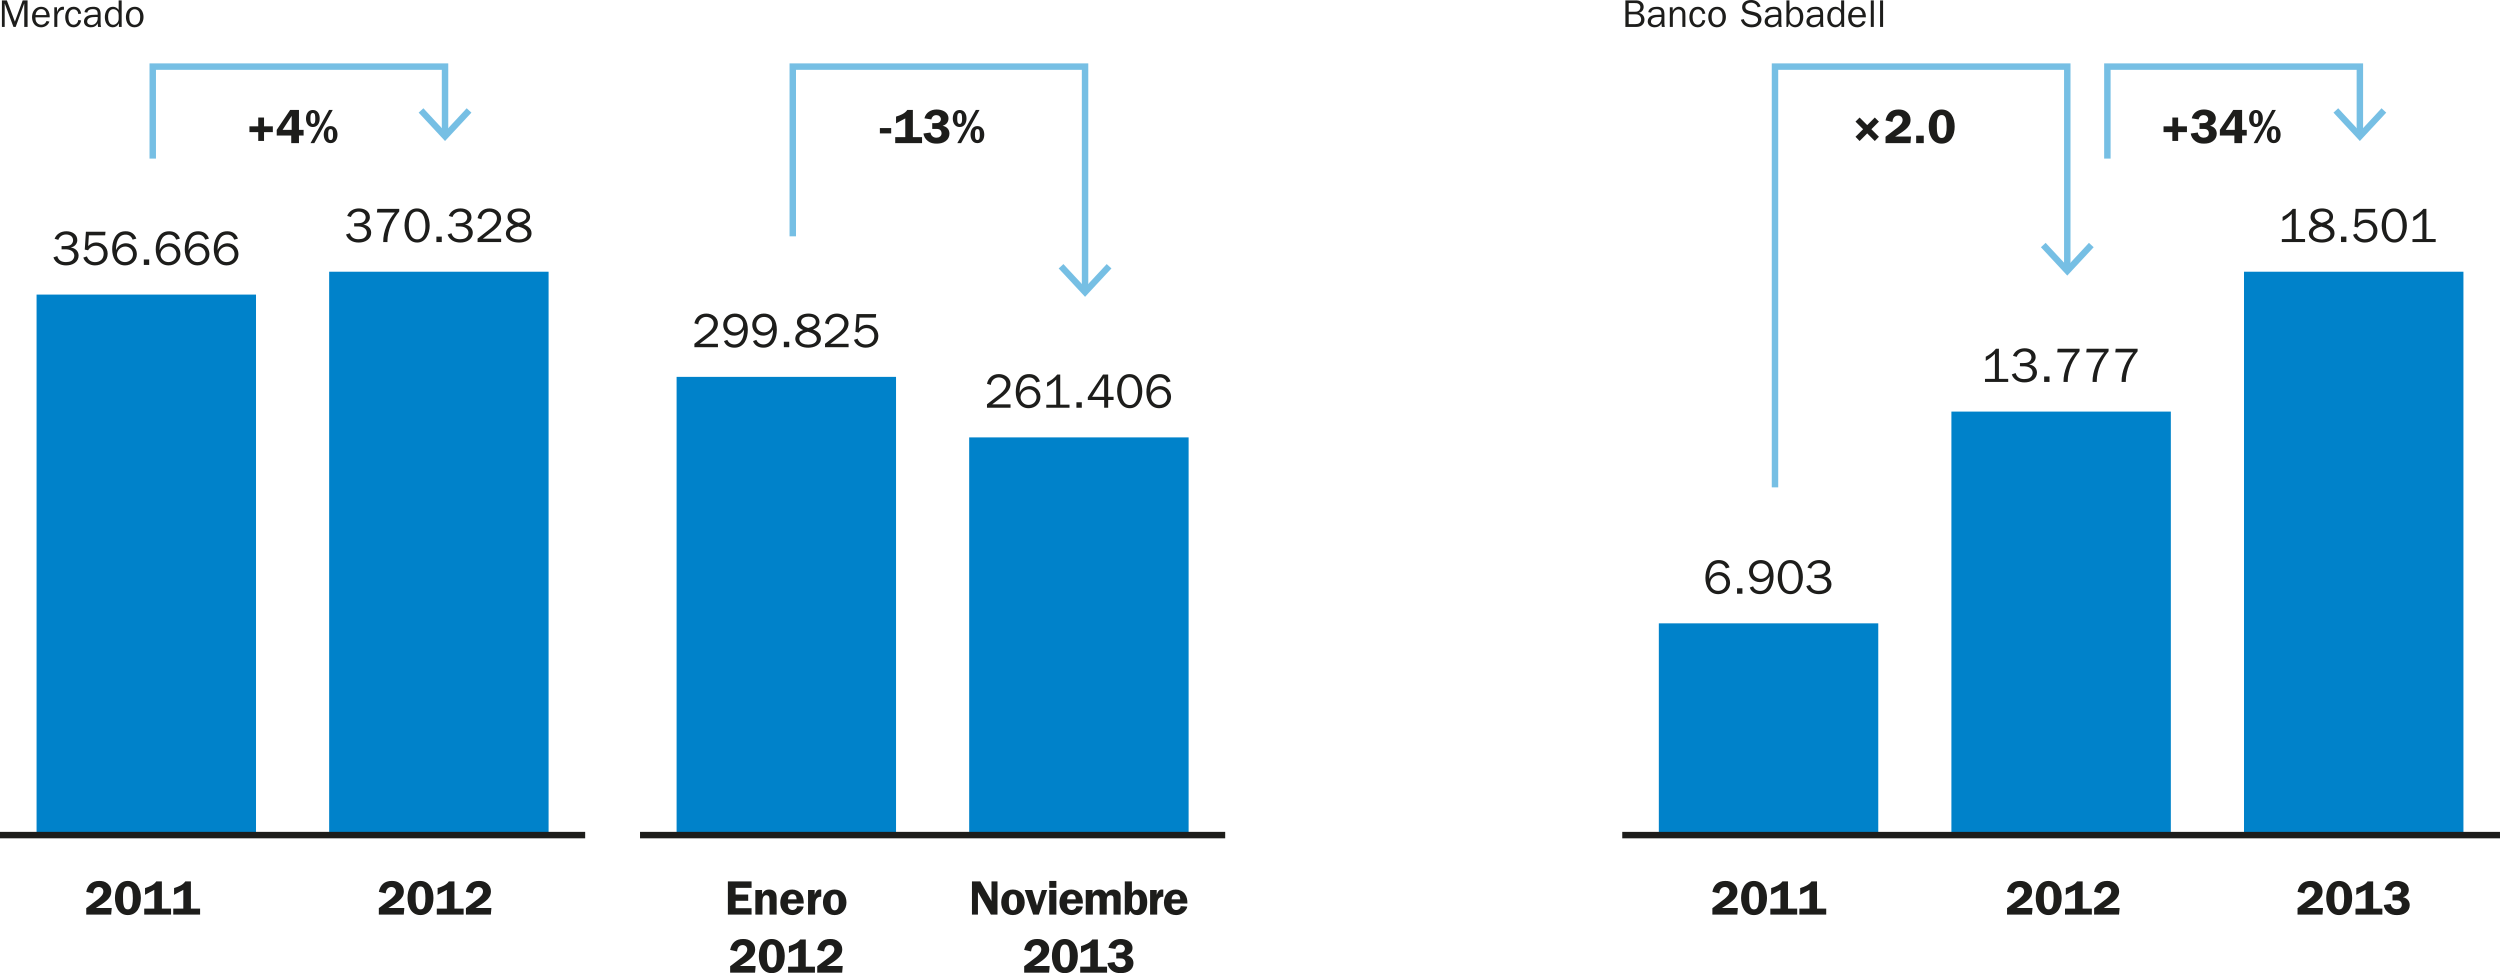 <?xml version="1.0" encoding="utf-8"?>
<!-- Generator: Adobe Illustrator 16.0.0, SVG Export Plug-In . SVG Version: 6.00 Build 0)  -->
<!DOCTYPE svg PUBLIC "-//W3C//DTD SVG 1.1//EN" "http://www.w3.org/Graphics/SVG/1.1/DTD/svg11.dtd">
<svg version="1.1" id="Layer_1" xmlns="http://www.w3.org/2000/svg" xmlns:xlink="http://www.w3.org/1999/xlink" x="0px" y="0px"
	 width="387.534px" height="150.85px" viewBox="0 0 387.534 150.85" enable-background="new 0 0 387.534 150.85"
	 xml:space="preserve">
<polyline fill="none" stroke="#76BFE4" points="365.812,21.126 365.812,10.325 326.672,10.325 326.672,24.585 "/>
<polyline fill="none" stroke="#76BFE4" points="369.535,17.121 365.811,21.126 362.088,17.121 "/>
<rect x="347.85" y="42.121" fill="#0082CA" width="34.016" height="87.33"/>
<rect x="257.141" y="96.627" fill="#0082CA" width="34.016" height="32.824"/>
<rect x="302.494" y="63.802" fill="#0082CA" width="34.016" height="65.649"/>
<g>
	<defs>
		<rect id="SVGID_1_" width="387.534" height="150.85"/>
	</defs>
	<clipPath id="SVGID_2_">
		<use xlink:href="#SVGID_1_"  overflow="visible"/>
	</clipPath>
	<path clip-path="url(#SVGID_2_)" fill="#1D1D1B" d="M279.054,138.709l1.433-0.765v2.903h-1.561v0.929h4.162v-0.929h-1.426v-4.217
		h-0.869c-0.383,0.57-1.094,0.833-1.739,1.028V138.709z M274.554,138.709l1.433-0.765v2.903h-1.561v0.929h4.162v-0.929h-1.426
		v-4.217h-0.868c-0.384,0.57-1.095,0.833-1.74,1.028V138.709z M271.883,137.418c0.406,0,0.607,0.264,0.684,0.63
		c0.074,0.36,0.098,0.841,0.098,1.201c0,0.33-0.023,0.712-0.09,1.035c-0.084,0.382-0.256,0.683-0.691,0.683
		c-0.405,0-0.577-0.308-0.652-0.66c-0.082-0.36-0.091-0.742-0.091-1.117C271.14,138.648,271.088,137.418,271.883,137.418
		 M271.876,141.852c1.485,0,2.032-1.38,2.032-2.655s-0.562-2.64-2.032-2.64c-1.448,0-1.987,1.401-1.987,2.64
		S270.428,141.852,271.876,141.852 M269.393,140.749h-2.467l0.165-0.098c0.503-0.307,1.013-0.622,1.455-1.005
		c0.479-0.412,0.772-0.84,0.772-1.493c0-0.487-0.211-0.907-0.593-1.207c-0.382-0.307-0.786-0.39-1.274-0.39
		c-1.125,0-1.793,0.606-2.01,1.694l1.064,0.24c0.053-0.524,0.293-0.99,0.885-0.99c0.391,0,0.698,0.277,0.698,0.676
		c0,0.502-0.39,0.84-0.735,1.147l-1.529,1.17l-0.383,0.285v0.997h3.861L269.393,140.749z"/>
	<path clip-path="url(#SVGID_2_)" fill="#1D1D1B" d="M328.57,140.749h-2.467l0.165-0.098c0.503-0.307,1.013-0.622,1.455-1.005
		c0.479-0.412,0.772-0.84,0.772-1.493c0-0.487-0.211-0.907-0.592-1.207c-0.383-0.307-0.787-0.39-1.275-0.39
		c-1.125,0-1.792,0.606-2.01,1.694l1.064,0.24c0.053-0.524,0.293-0.99,0.885-0.99c0.391,0,0.698,0.277,0.698,0.676
		c0,0.502-0.39,0.84-0.735,1.147l-1.529,1.17l-0.383,0.285v0.997h3.861L328.57,140.749z M320.231,138.709l1.433-0.765v2.903h-1.561
		v0.929h4.162v-0.929h-1.425v-4.217h-0.869c-0.383,0.57-1.095,0.833-1.74,1.028V138.709z M317.561,137.418
		c0.406,0,0.608,0.264,0.684,0.63c0.074,0.36,0.098,0.841,0.098,1.201c0,0.33-0.023,0.712-0.09,1.035
		c-0.083,0.382-0.256,0.683-0.691,0.683c-0.404,0-0.576-0.308-0.652-0.66c-0.082-0.36-0.09-0.742-0.09-1.117
		C316.818,138.648,316.766,137.418,317.561,137.418 M317.554,141.852c1.485,0,2.032-1.38,2.032-2.655s-0.562-2.64-2.032-2.64
		c-1.448,0-1.987,1.401-1.987,2.64S316.105,141.852,317.554,141.852 M315.07,140.749h-2.467l0.165-0.098
		c0.503-0.307,1.013-0.622,1.455-1.005c0.479-0.412,0.772-0.84,0.772-1.493c0-0.487-0.211-0.907-0.592-1.207
		c-0.383-0.307-0.787-0.39-1.275-0.39c-1.125,0-1.792,0.606-2.01,1.694l1.064,0.24c0.053-0.524,0.293-0.99,0.885-0.99
		c0.391,0,0.698,0.277,0.698,0.676c0,0.502-0.39,0.84-0.735,1.147l-1.529,1.17l-0.383,0.285v0.997h3.861L315.07,140.749z"/>
	<path clip-path="url(#SVGID_2_)" fill="#1D1D1B" d="M370.873,138.672v0.899h0.239c0.226,0,0.606-0.023,0.817,0.052
		c0.263,0.099,0.39,0.354,0.39,0.623c0,0.458-0.382,0.684-0.795,0.684c-0.51,0-0.84-0.309-0.922-0.804l-1.095,0.158
		c0.074,0.48,0.314,0.877,0.697,1.169c0.404,0.315,0.848,0.398,1.35,0.398c0.494,0,0.975-0.083,1.38-0.375
		c0.389-0.271,0.606-0.697,0.606-1.17c0-0.66-0.42-1.088-1.033-1.215v-0.016c0.517-0.149,0.884-0.554,0.884-1.117
		c0-1.005-0.968-1.402-1.837-1.402c-0.893,0-1.68,0.472-1.891,1.373l1.065,0.172c0.09-0.397,0.345-0.668,0.772-0.668
		c0.181,0,0.367,0.045,0.502,0.173c0.121,0.113,0.211,0.278,0.211,0.45c0,0.195-0.105,0.39-0.263,0.503
		c-0.165,0.112-0.428,0.112-0.622,0.112H370.873z M365.262,138.709l1.433-0.765v2.903h-1.56v0.929h4.162v-0.929h-1.426v-4.217
		h-0.869c-0.383,0.57-1.095,0.833-1.74,1.028V138.709z M362.592,137.418c0.406,0,0.607,0.264,0.683,0.63
		c0.075,0.36,0.099,0.841,0.099,1.201c0,0.33-0.023,0.712-0.091,1.035c-0.083,0.382-0.255,0.683-0.69,0.683
		c-0.405,0-0.577-0.308-0.653-0.66c-0.082-0.36-0.09-0.742-0.09-1.117C361.849,138.648,361.797,137.418,362.592,137.418
		 M362.584,141.852c1.485,0,2.032-1.38,2.032-2.655s-0.562-2.64-2.032-2.64c-1.447,0-1.986,1.401-1.986,2.64
		S361.137,141.852,362.584,141.852 M360.102,140.749h-2.467l0.164-0.098c0.504-0.307,1.014-0.622,1.455-1.005
		c0.48-0.412,0.772-0.84,0.772-1.493c0-0.487-0.21-0.907-0.592-1.207c-0.382-0.307-0.787-0.39-1.275-0.39
		c-1.125,0-1.792,0.606-2.01,1.694l1.065,0.24c0.053-0.524,0.293-0.99,0.885-0.99c0.39,0,0.697,0.277,0.697,0.676
		c0,0.502-0.39,0.84-0.734,1.147l-1.53,1.17l-0.383,0.285v0.997h3.862L360.102,140.749z"/>
	<line clip-path="url(#SVGID_2_)" fill="none" stroke="#1D1D1B" x1="251.471" y1="129.452" x2="387.533" y2="129.452"/>
	<path clip-path="url(#SVGID_2_)" fill="#1D1D1B" d="M281.761,89.608c0.345,0,0.728,0.03,1.027,0.218
		c0.278,0.165,0.45,0.442,0.45,0.765c0,0.339-0.188,0.668-0.487,0.833c-0.21,0.112-0.569,0.165-0.81,0.165
		c-0.676,0-1.155-0.263-1.344-0.93l-0.6,0.202c0.293,0.848,1.088,1.245,1.958,1.245c0.479,0,0.976-0.105,1.364-0.391
		c0.359-0.255,0.584-0.675,0.584-1.125c0-0.705-0.516-1.163-1.191-1.26v-0.015c0.548-0.09,0.99-0.562,0.99-1.125
		c0-0.931-0.84-1.379-1.688-1.379c-0.818,0-1.537,0.389-1.83,1.169l0.578,0.165c0.172-0.525,0.652-0.833,1.199-0.833
		c0.57,0,1.088,0.3,1.088,0.916c0,0.3-0.188,0.606-0.465,0.742c-0.248,0.12-0.555,0.136-0.825,0.136h-0.495v0.501H281.761z
		 M277.546,91.612c-1.11,0-1.313-1.343-1.313-2.191c0-0.803,0.195-2.114,1.254-2.114c1.133,0,1.328,1.401,1.328,2.265
		C278.814,90.374,278.581,91.612,277.546,91.612 M277.546,92.106c1.372,0,1.927-1.485,1.927-2.625c0-0.601-0.135-1.26-0.441-1.778
		c-0.352-0.592-0.84-0.891-1.545-0.891c-1.418,0-1.912,1.483-1.912,2.653C275.574,90.651,276.128,92.106,277.546,92.106
		 M272.971,89.729c-0.683,0-1.238-0.458-1.238-1.163c0-0.713,0.487-1.23,1.224-1.23c0.712,0,1.245,0.473,1.245,1.186
		C274.201,89.174,273.631,89.729,272.971,89.729 M271.238,91.079c0.248,0.705,0.877,1.027,1.613,1.027
		c1.545,0,2.076-1.471,2.076-2.768c0-1.306-0.51-2.526-2.025-2.526c-0.998,0-1.783,0.756-1.783,1.747
		c0,0.96,0.726,1.679,1.693,1.679c0.676,0,1.201-0.337,1.508-0.914h0.016c0.008,0.937-0.3,2.273-1.484,2.273
		c-0.496,0-0.916-0.241-1.097-0.706L271.238,91.079z M270.098,91.185h-0.832v0.847h0.832V91.185z M266.348,91.589
		c-0.314,0-0.606-0.09-0.84-0.308c-0.24-0.202-0.404-0.532-0.404-0.84c0-0.705,0.607-1.26,1.305-1.26
		c0.668,0,1.178,0.547,1.178,1.199C267.586,91.079,267.046,91.589,266.348,91.589 M268.104,87.951
		c-0.256-0.75-0.848-1.139-1.65-1.139c-0.758,0-1.305,0.299-1.672,0.959c-0.307,0.555-0.42,1.2-0.42,1.821
		c0,1.238,0.568,2.514,2.002,2.514c1.006,0,1.822-0.742,1.822-1.755c0-0.938-0.727-1.68-1.68-1.68c-0.684,0-1.298,0.411-1.538,1.034
		h-0.015c0-0.99,0.225-2.37,1.5-2.37c0.533,0,0.893,0.292,1.072,0.773L268.104,87.951z"/>
	<path clip-path="url(#SVGID_2_)" fill="#1D1D1B" d="M329.529,59.206v-0.173c0-0.772,0.232-1.792,0.54-2.505
		c0.323-0.742,0.772-1.455,1.29-2.077v-0.39h-3.396l-0.068,0.562h2.789c-1.086,1.26-1.82,2.903-1.813,4.583H329.529z
		 M325.029,59.206v-0.173c0-0.772,0.232-1.792,0.54-2.505c0.323-0.742,0.772-1.455,1.29-2.077v-0.39h-3.396l-0.068,0.562h2.789
		c-1.086,1.26-1.82,2.903-1.813,4.583H325.029z M320.529,59.206v-0.173c0-0.772,0.232-1.792,0.54-2.505
		c0.323-0.742,0.772-1.455,1.29-2.077v-0.39h-3.396l-0.068,0.562h2.789c-1.086,1.26-1.82,2.903-1.813,4.583H320.529z
		 M317.702,58.359h-0.832v0.847h0.832V58.359z M313.615,56.783c0.345,0,0.729,0.03,1.027,0.218c0.277,0.165,0.451,0.442,0.451,0.766
		c0,0.338-0.188,0.668-0.488,0.833c-0.211,0.111-0.57,0.165-0.811,0.165c-0.675,0-1.154-0.264-1.342-0.931l-0.6,0.202
		c0.291,0.848,1.087,1.245,1.957,1.245c0.479,0,0.975-0.105,1.365-0.39c0.359-0.256,0.584-0.676,0.584-1.125
		c0-0.705-0.517-1.163-1.191-1.261v-0.015c0.547-0.09,0.988-0.562,0.988-1.125c0-0.93-0.838-1.379-1.687-1.379
		c-0.817,0-1.537,0.389-1.83,1.169l0.578,0.165c0.172-0.525,0.651-0.833,1.2-0.833c0.57,0,1.087,0.3,1.087,0.916
		c0,0.3-0.187,0.606-0.465,0.742c-0.247,0.121-0.556,0.136-0.825,0.136h-0.495v0.501H313.615z M311.297,58.734h-1.439v-4.673h-0.465
		c-0.412,0.532-0.975,0.931-1.574,1.237v0.638c0.531-0.277,1.005-0.659,1.417-1.096v3.894h-1.537v0.472h3.599V58.734z"/>
	<path clip-path="url(#SVGID_2_)" fill="#1D1D1B" d="M300.977,17.832c0.406,0,0.608,0.264,0.684,0.631
		c0.074,0.359,0.098,0.841,0.098,1.2c0,0.33-0.023,0.712-0.09,1.035c-0.083,0.383-0.256,0.684-0.691,0.684
		c-0.404,0-0.578-0.309-0.652-0.661c-0.082-0.36-0.09-0.742-0.09-1.117C300.234,19.063,300.182,17.832,300.977,17.832
		 M300.97,22.266c1.485,0,2.032-1.379,2.032-2.655c0-1.275-0.562-2.639-2.032-2.639c-1.448,0-1.987,1.4-1.987,2.639
		S299.521,22.266,300.97,22.266 M298.209,21.028h-1.178v1.162h1.178V21.028z M296.236,21.163h-2.467l0.165-0.097
		c0.503-0.308,1.013-0.623,1.455-1.006c0.479-0.412,0.772-0.84,0.772-1.493c0-0.487-0.211-0.907-0.592-1.207
		c-0.383-0.307-0.787-0.389-1.275-0.389c-1.125,0-1.792,0.606-2.01,1.693l1.064,0.24c0.053-0.524,0.293-0.99,0.885-0.99
		c0.391,0,0.698,0.277,0.698,0.676c0,0.503-0.39,0.84-0.735,1.147l-1.529,1.17l-0.383,0.285v0.997h3.861L296.236,21.163z
		 M287.628,18.854l1.177,1.177l-1.177,1.17l0.637,0.66l1.179-1.185l1.176,1.185l0.638-0.66l-1.17-1.17l1.17-1.177l-0.638-0.637
		l-1.176,1.177l-1.179-1.177L287.628,18.854z"/>
	<path clip-path="url(#SVGID_2_)" fill="#1D1D1B" d="M352.455,22.19c0.757,0,1.072-0.652,1.072-1.327s-0.322-1.32-1.072-1.32
		c-0.743,0-1.058,0.66-1.058,1.32S351.712,22.19,352.455,22.19 M349.701,19.693c0.758,0,1.072-0.652,1.072-1.327
		c0-0.676-0.322-1.32-1.072-1.32c-0.742,0-1.057,0.659-1.057,1.32C348.645,19.026,348.959,19.693,349.701,19.693 M352.455,20.008
		c0.18,0,0.285,0.105,0.33,0.271c0.045,0.18,0.053,0.427,0.053,0.615c0,0.277,0.015,0.817-0.383,0.817
		c-0.383,0-0.368-0.585-0.368-0.848C352.087,20.593,352.063,20.008,352.455,20.008 M349.342,22.19h0.593l2.858-5.145h-0.579
		L349.342,22.19z M349.701,17.51c0.182,0,0.287,0.105,0.332,0.271c0.045,0.18,0.051,0.428,0.051,0.616
		c0,0.276,0.016,0.816-0.383,0.816c-0.383,0-0.367-0.585-0.367-0.847C349.334,18.095,349.312,17.51,349.701,17.51 M347.557,20.136
		v-3.09h-1.372l-2.077,3.09v0.877h2.25v1.178h1.199v-1.178h0.721v-0.877H347.557z M345.015,20.136l1.41-2.168v2.168H345.015z
		 M340.957,19.086v0.899h0.24c0.226,0,0.607-0.022,0.817,0.053c0.263,0.097,0.39,0.352,0.39,0.623c0,0.457-0.382,0.682-0.795,0.682
		c-0.51,0-0.84-0.307-0.922-0.803l-1.095,0.158c0.075,0.479,0.315,0.878,0.696,1.17c0.406,0.315,0.849,0.396,1.351,0.396
		c0.495,0,0.976-0.081,1.38-0.375c0.391-0.269,0.607-0.696,0.607-1.169c0-0.66-0.42-1.088-1.034-1.215v-0.015
		c0.517-0.15,0.884-0.555,0.884-1.117c0-1.006-0.967-1.403-1.837-1.403c-0.892,0-1.681,0.473-1.89,1.372l1.064,0.173
		c0.09-0.397,0.346-0.668,0.773-0.668c0.18,0,0.367,0.046,0.502,0.173c0.119,0.112,0.21,0.277,0.21,0.45
		c0,0.195-0.104,0.391-0.263,0.502c-0.164,0.113-0.428,0.113-0.623,0.113H340.957z M336.742,18.216v1.365h-1.364v0.899h1.364v1.364
		h0.899V20.48h1.365v-0.899h-1.365v-1.365H336.742z"/>
	<path clip-path="url(#SVGID_2_)" fill="#1D1D1B" d="M377.564,37.053h-1.439V32.38h-0.465c-0.412,0.533-0.975,0.932-1.574,1.238
		v0.637c0.531-0.276,1.005-0.658,1.417-1.095v3.893h-1.537v0.473h3.599V37.053z M371.168,37.106c-1.111,0-1.312-1.343-1.312-2.191
		c0-0.803,0.194-2.115,1.252-2.115c1.133,0,1.328,1.402,1.328,2.266C372.436,35.868,372.203,37.106,371.168,37.106 M371.168,37.601
		c1.371,0,1.927-1.485,1.927-2.625c0-0.601-0.135-1.261-0.442-1.778c-0.352-0.592-0.84-0.891-1.545-0.891
		c-1.418,0-1.912,1.483-1.912,2.653C369.195,36.146,369.75,37.601,371.168,37.601 M368.197,32.38h-3.041l-0.172,2.768l0.51,0.104
		c0.262-0.427,0.703-0.696,1.213-0.696c0.712,0,1.205,0.524,1.205,1.223c0,0.817-0.538,1.312-1.34,1.312
		c-0.606,0-1.057-0.331-1.258-0.893l-0.556,0.187c0.226,0.773,1.026,1.216,1.798,1.216c1.079,0,1.979-0.683,1.979-1.815
		c0-1.005-0.787-1.747-1.791-1.747c-0.494,0-0.892,0.217-1.235,0.554l0.112-1.656h2.523L368.197,32.38z M363.72,36.678h-0.832v0.848
		h0.832V36.678z M358.814,33.572c0-0.585,0.653-0.787,1.141-0.787c0.548,0,1.141,0.188,1.141,0.825c0,0.592-0.713,0.795-1.186,0.93
		C359.445,34.436,358.814,34.112,358.814,33.572 M359.13,34.855c-0.615,0.232-1.222,0.615-1.222,1.35
		c0,0.488,0.352,0.908,0.771,1.125c0.359,0.195,0.84,0.271,1.245,0.271c0.908,0,1.957-0.405,1.957-1.455
		c0-0.757-0.606-1.103-1.222-1.38c0.57-0.195,0.996-0.556,0.996-1.186c0-0.435-0.246-0.803-0.621-1.02
		c-0.308-0.181-0.728-0.254-1.088-0.254c-0.824,0-1.785,0.374-1.785,1.325C358.162,34.232,358.605,34.66,359.13,34.855
		 M361.246,36.243c0,0.66-0.78,0.878-1.321,0.878c-0.585,0-1.388-0.196-1.388-0.923c0-0.646,0.758-0.96,1.306-1.073
		C360.398,35.275,361.246,35.561,361.246,36.243 M357.314,37.053h-1.439V32.38h-0.465c-0.412,0.533-0.975,0.932-1.574,1.238v0.637
		c0.531-0.276,1.005-0.658,1.417-1.095v3.893h-1.537v0.473h3.599V37.053z"/>
</g>
<polyline fill="none" stroke="#76BFE4" points="320.457,41.988 320.457,10.325 275.148,10.325 275.148,75.548 "/>
<polyline fill="none" stroke="#76BFE4" points="324.181,37.983 320.457,41.988 316.734,37.983 "/>
<polyline fill="none" stroke="#76BFE4" points="68.986,21.126 68.986,10.325 23.677,10.325 23.677,24.585 "/>
<polyline fill="none" stroke="#76BFE4" points="72.709,17.121 68.986,21.126 65.263,17.121 "/>
<polyline fill="none" stroke="#76BFE4" points="168.199,45.279 168.199,10.325 122.89,10.325 122.89,36.634 "/>
<polyline fill="none" stroke="#76BFE4" points="171.922,41.274 168.198,45.279 164.475,41.274 "/>
<rect x="5.669" y="45.665" fill="#0082CA" width="34.016" height="83.785"/>
<rect x="104.882" y="58.421" fill="#0082CA" width="34.016" height="71.029"/>
<rect x="51.023" y="42.121" fill="#0082CA" width="34.016" height="87.329"/>
<rect x="150.236" y="67.802" fill="#0082CA" width="34.016" height="61.648"/>
<g>
	<defs>
		<rect id="SVGID_3_" width="387.534" height="150.85"/>
	</defs>
	<clipPath id="SVGID_4_">
		<use xlink:href="#SVGID_3_"  overflow="visible"/>
	</clipPath>
	<path clip-path="url(#SVGID_4_)" fill="#1D1D1B" d="M26.983,138.708l1.432-0.765v2.902h-1.56v0.93h4.162v-0.93h-1.425v-4.216h-0.87
		c-0.382,0.57-1.094,0.833-1.739,1.028V138.708z M22.483,138.708l1.432-0.765v2.902h-1.56v0.93h4.162v-0.93h-1.425v-4.216h-0.869
		c-0.383,0.57-1.095,0.833-1.74,1.028V138.708z M19.812,137.417c0.406,0,0.608,0.263,0.683,0.63c0.075,0.36,0.098,0.84,0.098,1.201
		c0,0.33-0.023,0.712-0.09,1.035c-0.083,0.382-0.255,0.682-0.691,0.682c-0.405,0-0.577-0.307-0.653-0.66
		c-0.082-0.359-0.09-0.741-0.09-1.116C19.069,138.647,19.017,137.417,19.812,137.417 M19.805,141.85c1.485,0,2.032-1.38,2.032-2.654
		c0-1.275-0.562-2.641-2.032-2.641c-1.448,0-1.987,1.402-1.987,2.641C17.818,140.433,18.357,141.85,19.805,141.85 M17.322,140.748
		h-2.467l0.165-0.098c0.503-0.308,1.013-0.622,1.455-1.006c0.48-0.411,0.772-0.84,0.772-1.492c0-0.487-0.21-0.907-0.592-1.207
		c-0.382-0.308-0.787-0.391-1.275-0.391c-1.125,0-1.792,0.607-2.01,1.695l1.065,0.24c0.053-0.525,0.293-0.99,0.885-0.99
		c0.39,0,0.698,0.277,0.698,0.675c0,0.502-0.39,0.84-0.735,1.148l-1.53,1.17l-0.383,0.285v0.997h3.862L17.322,140.748z"/>
	<path clip-path="url(#SVGID_4_)" fill="#1D1D1B" d="M130.634,149.748h-2.467l0.165-0.098c0.503-0.308,1.013-0.622,1.455-1.006
		c0.479-0.411,0.772-0.84,0.772-1.492c0-0.487-0.21-0.907-0.592-1.207c-0.382-0.308-0.787-0.391-1.275-0.391
		c-1.125,0-1.792,0.607-2.01,1.695l1.065,0.24c0.053-0.525,0.293-0.99,0.885-0.99c0.39,0,0.698,0.277,0.698,0.675
		c0,0.502-0.39,0.84-0.735,1.148l-1.53,1.17l-0.383,0.285v0.997h3.862L130.634,149.748z M122.295,147.708l1.432-0.765v2.902h-1.56
		v0.93h4.162v-0.93h-1.425v-4.216h-0.869c-0.383,0.57-1.095,0.833-1.74,1.028V147.708z M119.625,146.417
		c0.406,0,0.608,0.263,0.683,0.63c0.075,0.36,0.098,0.84,0.098,1.201c0,0.33-0.023,0.712-0.09,1.035
		c-0.083,0.382-0.255,0.682-0.691,0.682c-0.405,0-0.577-0.307-0.653-0.66c-0.082-0.359-0.09-0.741-0.09-1.116
		C118.881,147.647,118.83,146.417,119.625,146.417 M119.617,150.85c1.485,0,2.032-1.38,2.032-2.654c0-1.275-0.562-2.641-2.032-2.641
		c-1.448,0-1.987,1.402-1.987,2.641C117.63,149.433,118.169,150.85,119.617,150.85 M117.134,149.748h-2.467l0.165-0.098
		c0.503-0.308,1.013-0.622,1.455-1.006c0.48-0.411,0.772-0.84,0.772-1.492c0-0.487-0.21-0.907-0.592-1.207
		c-0.382-0.308-0.787-0.391-1.275-0.391c-1.125,0-1.792,0.607-2.01,1.695l1.065,0.24c0.053-0.525,0.293-0.99,0.885-0.99
		c0.39,0,0.698,0.277,0.698,0.675c0,0.502-0.39,0.84-0.735,1.148l-1.53,1.17l-0.383,0.285v0.997h3.862L117.134,149.748z"/>
	<path clip-path="url(#SVGID_4_)" fill="#1D1D1B" d="M129.382,138.617c0.255,0,0.435,0.098,0.525,0.345
		c0.105,0.285,0.12,0.646,0.12,0.945c0,0.458-0.03,1.208-0.653,1.208c-0.63,0-0.623-0.93-0.623-1.365
		C128.751,139.315,128.79,138.617,129.382,138.617 M129.375,137.89c-1.162,0-1.807,0.862-1.807,1.973
		c0,1.103,0.637,1.988,1.807,1.988c1.125,0,1.837-0.862,1.837-1.95C131.211,138.775,130.567,137.89,129.375,137.89 M125.257,137.965
		v3.811h1.102v-1.455c0-0.675,0.105-1.357,0.945-1.312v-1.103l-0.188-0.016c-0.48-0.036-0.705,0.384-0.817,0.788h-0.015v-0.713
		H125.257z M122.136,139.405c0.038-0.436,0.225-0.796,0.713-0.796c0.481,0,0.616,0.383,0.638,0.796H122.136z M124.589,140.057
		c0.007-0.517-0.075-1.057-0.39-1.491c-0.315-0.436-0.862-0.676-1.395-0.676c-1.185,0-1.852,0.907-1.852,2.032
		c0,1.133,0.742,1.929,1.882,1.929c1.29,0,1.732-1.125,1.732-1.313l-1.019-0.075c0,0.354-0.337,0.602-0.675,0.602
		c-0.48,0-0.736-0.368-0.736-0.818l0.008-0.188H124.589z M117.09,141.775h1.101v-2.048c0-0.24,0.015-0.457,0.128-0.676
		c0.09-0.172,0.27-0.284,0.465-0.284c0.556,0,0.503,0.569,0.503,0.96v2.048h1.102v-2.356c0-0.344,0-0.824-0.21-1.108
		c-0.225-0.308-0.577-0.421-0.937-0.421c-0.555,0-0.87,0.233-1.096,0.721h-0.015v-0.646h-1.041V141.775z M116.504,137.627v-0.997
		h-3.674v5.146h3.674v-0.997h-2.475v-1.142h1.95v-0.967h-1.95v-1.043H116.504z"/>
	<path clip-path="url(#SVGID_4_)" fill="#1D1D1B" d="M76.176,140.748h-2.467l0.165-0.098c0.503-0.308,1.013-0.622,1.455-1.006
		c0.479-0.411,0.772-0.84,0.772-1.492c0-0.487-0.21-0.907-0.592-1.207c-0.382-0.308-0.787-0.391-1.275-0.391
		c-1.125,0-1.792,0.607-2.01,1.695l1.065,0.24c0.053-0.525,0.293-0.99,0.885-0.99c0.39,0,0.698,0.277,0.698,0.675
		c0,0.502-0.39,0.84-0.735,1.148l-1.53,1.17l-0.383,0.285v0.997h3.862L76.176,140.748z M67.837,138.708l1.432-0.765v2.902h-1.56
		v0.93h4.162v-0.93h-1.425v-4.216h-0.869c-0.383,0.57-1.095,0.833-1.74,1.028V138.708z M65.166,137.417
		c0.406,0,0.608,0.263,0.683,0.63c0.075,0.36,0.098,0.84,0.098,1.201c0,0.33-0.023,0.712-0.09,1.035
		c-0.083,0.382-0.255,0.682-0.691,0.682c-0.405,0-0.577-0.307-0.653-0.66c-0.082-0.359-0.09-0.741-0.09-1.116
		C64.423,138.647,64.371,137.417,65.166,137.417 M65.159,141.85c1.485,0,2.032-1.38,2.032-2.654c0-1.275-0.562-2.641-2.032-2.641
		c-1.448,0-1.987,1.402-1.987,2.641C63.172,140.433,63.711,141.85,65.159,141.85 M62.676,140.748h-2.467l0.165-0.098
		c0.503-0.308,1.013-0.622,1.455-1.006c0.48-0.411,0.772-0.84,0.772-1.492c0-0.487-0.21-0.907-0.592-1.207
		c-0.382-0.308-0.787-0.391-1.275-0.391c-1.125,0-1.792,0.607-2.01,1.695l1.065,0.24c0.053-0.525,0.293-0.99,0.885-0.99
		c0.39,0,0.698,0.277,0.698,0.675c0,0.502-0.39,0.84-0.735,1.148l-1.53,1.17l-0.383,0.285v0.997h3.862L62.676,140.748z"/>
	<path clip-path="url(#SVGID_4_)" fill="#1D1D1B" d="M173.035,147.671v0.899h0.24c0.225,0,0.607-0.023,0.817,0.052
		c0.263,0.098,0.39,0.353,0.39,0.623c0,0.458-0.382,0.683-0.795,0.683c-0.51,0-0.84-0.308-0.922-0.803l-1.095,0.158
		c0.075,0.479,0.315,0.877,0.697,1.169c0.405,0.314,0.848,0.397,1.35,0.397c0.495,0,0.975-0.083,1.38-0.375
		c0.389-0.27,0.607-0.696,0.607-1.17c0-0.66-0.42-1.088-1.034-1.215v-0.015c0.517-0.15,0.884-0.554,0.884-1.117
		c0-1.005-0.967-1.403-1.837-1.403c-0.892,0-1.68,0.473-1.89,1.373l1.065,0.172c0.09-0.396,0.345-0.668,0.773-0.668
		c0.18,0,0.367,0.045,0.502,0.174c0.12,0.112,0.21,0.277,0.21,0.449c0,0.196-0.105,0.391-0.262,0.503
		c-0.165,0.113-0.428,0.113-0.623,0.113H173.035z M167.575,147.708l1.432-0.765v2.902h-1.56v0.93h4.162v-0.93h-1.425v-4.216h-0.869
		c-0.383,0.57-1.095,0.833-1.74,1.028V147.708z M165.054,146.417c0.406,0,0.608,0.263,0.683,0.63c0.075,0.36,0.098,0.84,0.098,1.201
		c0,0.33-0.023,0.712-0.09,1.035c-0.083,0.382-0.255,0.682-0.691,0.682c-0.405,0-0.577-0.307-0.653-0.66
		c-0.082-0.359-0.09-0.741-0.09-1.116C164.311,147.647,164.259,146.417,165.054,146.417 M165.047,150.85
		c1.485,0,2.032-1.38,2.032-2.654c0-1.275-0.562-2.641-2.032-2.641c-1.448,0-1.987,1.402-1.987,2.641
		C163.06,149.433,163.599,150.85,165.047,150.85 M162.714,149.748h-2.467l0.165-0.098c0.503-0.308,1.013-0.622,1.455-1.006
		c0.48-0.411,0.772-0.84,0.772-1.492c0-0.487-0.21-0.907-0.592-1.207c-0.382-0.308-0.787-0.391-1.275-0.391
		c-1.125,0-1.792,0.607-2.01,1.695l1.065,0.24c0.053-0.525,0.293-0.99,0.885-0.99c0.39,0,0.698,0.277,0.698,0.675
		c0,0.502-0.39,0.84-0.735,1.148l-1.53,1.17l-0.383,0.285v0.997h3.862L162.714,149.748z"/>
	<path clip-path="url(#SVGID_4_)" fill="#1D1D1B" d="M181.61,139.405c0.037-0.436,0.225-0.796,0.713-0.796
		c0.48,0,0.615,0.383,0.637,0.796H181.61z M184.062,140.058c0.008-0.518-0.075-1.057-0.39-1.493
		c-0.314-0.434-0.862-0.674-1.395-0.674c-1.185,0-1.852,0.907-1.852,2.032c0,1.133,0.742,1.927,1.883,1.927
		c1.289,0,1.732-1.124,1.732-1.312l-1.02-0.074c0,0.353-0.337,0.601-0.675,0.601c-0.48,0-0.735-0.368-0.735-0.819l0.007-0.187
		H184.062z M178.281,137.966v3.809h1.101v-1.455c0-0.674,0.105-1.356,0.945-1.312v-1.103l-0.187-0.015
		c-0.48-0.037-0.705,0.382-0.818,0.787h-0.015v-0.712H178.281z M174.358,141.774h0.6c0.067-0.202,0.112-0.419,0.247-0.584
		c0.277,0.457,0.54,0.659,1.088,0.659c1.147,0,1.544-0.982,1.544-1.979c0-0.9-0.33-1.979-1.417-1.979
		c-0.427,0-0.743,0.18-0.93,0.554h-0.03v-1.813h-1.102V141.774z M175.475,139.63c0-0.405,0.075-0.982,0.608-0.982
		c0.608,0,0.608,0.795,0.608,1.223c0,0.412,0,1.208-0.623,1.208c-0.203,0-0.361-0.098-0.466-0.263
		c-0.12-0.188-0.127-0.428-0.127-0.638V139.63z M168.306,137.966v3.809h1.101v-2.017c0-0.413-0.022-0.983,0.556-0.983
		c0.57,0,0.495,0.585,0.495,0.983v2.017h1.102v-2.017c0-0.203-0.008-0.503,0.075-0.684c0.082-0.18,0.285-0.292,0.48-0.292
		c0.233,0,0.413,0.067,0.473,0.308c0.038,0.143,0.023,0.518,0.023,0.668v2.017h1.101v-2.377c0-0.383,0.053-0.818-0.202-1.117
		c-0.225-0.27-0.592-0.39-0.929-0.39c-0.473,0-0.916,0.21-1.111,0.659c-0.225-0.449-0.54-0.659-1.042-0.659
		c-0.495,0-0.863,0.21-1.058,0.659h-0.015v-0.584H168.306z M165.41,139.405c0.037-0.436,0.225-0.796,0.713-0.796
		c0.48,0,0.615,0.383,0.638,0.796H165.41z M167.862,140.058c0.008-0.518-0.075-1.057-0.389-1.493
		c-0.315-0.434-0.862-0.674-1.395-0.674c-1.185,0-1.852,0.907-1.852,2.032c0,1.133,0.742,1.927,1.882,1.927
		c1.29,0,1.732-1.124,1.732-1.312l-1.019-0.074c0,0.353-0.338,0.601-0.676,0.601c-0.48,0-0.735-0.368-0.735-0.819l0.007-0.187
		H167.862z M163.752,136.556h-1.102v1.063h1.102V136.556z M163.752,137.966h-1.102v3.809h1.102V137.966z M162.327,137.966h-0.832
		l-0.742,2.414l-0.735-2.414h-1.17l1.305,3.809h0.877L162.327,137.966z M157.018,138.617c0.255,0,0.435,0.098,0.525,0.346
		c0.105,0.284,0.12,0.645,0.12,0.944c0,0.458-0.03,1.208-0.653,1.208c-0.63,0-0.623-0.93-0.623-1.366
		C156.387,139.314,156.425,138.617,157.018,138.617 M157.01,137.891c-1.162,0-1.807,0.862-1.807,1.972
		c0,1.104,0.637,1.987,1.807,1.987c1.125,0,1.837-0.862,1.837-1.949C158.847,138.774,158.203,137.891,157.01,137.891
		 M154.625,136.631h-0.929v3.021h-0.015l-1.718-3.021h-1.297v5.144h0.929v-3.457h0.03l1.973,3.457h1.027V136.631z"/>
	<path clip-path="url(#SVGID_4_)" fill="#1D1D1B" d="M35.127,40.627c-0.316,0-0.608-0.09-0.841-0.308
		c-0.24-0.202-0.405-0.532-0.405-0.841c0-0.705,0.608-1.261,1.306-1.261c0.667,0,1.178,0.548,1.178,1.201
		C36.365,40.117,35.824,40.627,35.127,40.627 M36.881,36.989c-0.254-0.75-0.847-1.141-1.649-1.141c-0.758,0-1.306,0.3-1.673,0.96
		c-0.307,0.556-0.419,1.2-0.419,1.822c0,1.238,0.569,2.512,2.002,2.512c1.005,0,1.822-0.74,1.822-1.754
		c0-0.938-0.727-1.68-1.68-1.68c-0.683,0-1.298,0.412-1.538,1.035h-0.015c0-0.99,0.225-2.371,1.501-2.371
		c0.532,0,0.892,0.293,1.072,0.773L36.881,36.989z M30.627,40.627c-0.315,0-0.608-0.09-0.841-0.308
		c-0.24-0.202-0.405-0.532-0.405-0.841c0-0.705,0.608-1.261,1.306-1.261c0.667,0,1.178,0.548,1.178,1.201
		C31.865,40.117,31.324,40.627,30.627,40.627 M32.381,36.989c-0.254-0.75-0.847-1.141-1.649-1.141c-0.758,0-1.306,0.3-1.673,0.96
		c-0.307,0.556-0.419,1.2-0.419,1.822c0,1.238,0.569,2.512,2.002,2.512c1.005,0,1.822-0.74,1.822-1.754
		c0-0.938-0.727-1.68-1.68-1.68c-0.683,0-1.298,0.412-1.538,1.035h-0.015c0-0.99,0.225-2.371,1.501-2.371
		c0.532,0,0.893,0.293,1.073,0.773L32.381,36.989z M26.127,40.627c-0.315,0-0.608-0.09-0.841-0.308
		c-0.24-0.202-0.405-0.532-0.405-0.841c0-0.705,0.608-1.261,1.306-1.261c0.667,0,1.178,0.548,1.178,1.201
		C27.365,40.117,26.824,40.627,26.127,40.627 M27.881,36.989c-0.254-0.75-0.846-1.141-1.649-1.141c-0.758,0-1.306,0.3-1.673,0.96
		c-0.307,0.556-0.419,1.2-0.419,1.822c0,1.238,0.569,2.512,2.002,2.512c1.005,0,1.822-0.74,1.822-1.754
		c0-0.938-0.727-1.68-1.68-1.68c-0.682,0-1.298,0.412-1.538,1.035h-0.015c0-0.99,0.225-2.371,1.501-2.371
		c0.532,0,0.893,0.293,1.073,0.773L27.881,36.989z M23.126,40.222h-0.832v0.848h0.832V40.222z M19.377,40.627
		c-0.315,0-0.608-0.09-0.84-0.308c-0.24-0.202-0.406-0.532-0.406-0.841c0-0.705,0.608-1.261,1.306-1.261
		c0.668,0,1.178,0.548,1.178,1.201C20.615,40.117,20.075,40.627,19.377,40.627 M21.132,36.989c-0.255-0.75-0.847-1.141-1.65-1.141
		c-0.758,0-1.306,0.3-1.673,0.96c-0.307,0.556-0.419,1.2-0.419,1.822c0,1.238,0.569,2.512,2.002,2.512
		c1.005,0,1.822-0.74,1.822-1.754c0-0.938-0.727-1.68-1.68-1.68c-0.682,0-1.297,0.412-1.538,1.035h-0.015
		c0-0.99,0.225-2.371,1.501-2.371c0.533,0,0.893,0.293,1.073,0.773L21.132,36.989z M16.354,35.924h-3.04l-0.173,2.768l0.509,0.104
		c0.263-0.427,0.704-0.698,1.214-0.698c0.712,0,1.206,0.526,1.206,1.224c0,0.817-0.539,1.312-1.341,1.312
		c-0.607,0-1.056-0.33-1.258-0.892l-0.555,0.187c0.225,0.773,1.026,1.214,1.798,1.214c1.079,0,1.977-0.681,1.977-1.813
		c0-1.005-0.786-1.747-1.79-1.747c-0.494,0-0.891,0.217-1.236,0.554l0.113-1.658h2.524L16.354,35.924z M10.041,38.646
		c0.345,0,0.728,0.03,1.028,0.219c0.277,0.165,0.45,0.441,0.45,0.765c0,0.338-0.188,0.668-0.488,0.833
		c-0.21,0.112-0.57,0.165-0.81,0.165c-0.675,0-1.155-0.263-1.342-0.931l-0.6,0.202c0.292,0.849,1.087,1.244,1.957,1.244
		c0.48,0,0.975-0.104,1.365-0.389c0.359-0.255,0.584-0.675,0.584-1.125c0-0.705-0.517-1.163-1.192-1.26v-0.016
		c0.548-0.09,0.99-0.562,0.99-1.125c0-0.93-0.839-1.38-1.687-1.38c-0.817,0-1.538,0.391-1.83,1.17l0.578,0.165
		c0.172-0.524,0.652-0.833,1.199-0.833c0.571,0,1.088,0.301,1.088,0.915c0,0.302-0.187,0.608-0.465,0.743
		c-0.248,0.12-0.555,0.135-0.825,0.135H9.545v0.502H10.041z"/>
	<path clip-path="url(#SVGID_4_)" fill="#1D1D1B" d="M135.817,48.68h-3.041l-0.172,2.767l0.509,0.105
		c0.262-0.427,0.704-0.697,1.213-0.697c0.712,0,1.206,0.525,1.206,1.224c0,0.816-0.539,1.312-1.34,1.312
		c-0.607,0-1.057-0.331-1.259-0.893l-0.554,0.187c0.225,0.773,1.026,1.215,1.798,1.215c1.078,0,1.977-0.682,1.977-1.814
		c0-1.005-0.786-1.747-1.79-1.747c-0.495,0-0.892,0.217-1.236,0.554l0.112-1.657h2.525L135.817,48.68z M131.542,53.293h-2.834
		l1.702-1.306c0.57-0.479,1.124-1.051,1.124-1.846c0-0.975-0.899-1.536-1.791-1.536c-0.968,0-1.665,0.569-1.853,1.506l0.6,0.181
		c0.03-0.652,0.57-1.17,1.23-1.17c0.585,0,1.17,0.383,1.17,1.02c0,0.66-0.45,1.104-0.915,1.517l-2.085,1.635v0.532h3.652V53.293z
		 M124.184,49.872c0-0.585,0.653-0.787,1.141-0.787c0.547,0,1.14,0.187,1.14,0.825c0,0.592-0.713,0.795-1.185,0.93
		C124.814,50.734,124.184,50.412,124.184,49.872 M124.499,51.154c-0.615,0.233-1.221,0.615-1.221,1.351
		c0,0.488,0.352,0.908,0.771,1.125c0.36,0.195,0.841,0.27,1.246,0.27c0.907,0,1.957-0.404,1.957-1.455
		c0-0.757-0.607-1.102-1.222-1.38c0.57-0.194,0.997-0.555,0.997-1.185c0-0.436-0.247-0.803-0.622-1.021
		c-0.308-0.18-0.728-0.254-1.088-0.254c-0.825,0-1.784,0.374-1.784,1.326C123.533,50.531,123.974,50.96,124.499,51.154
		 M126.615,52.543c0,0.66-0.78,0.878-1.32,0.878c-0.586,0-1.388-0.196-1.388-0.923c0-0.646,0.757-0.96,1.305-1.073
		C125.767,51.575,126.615,51.859,126.615,52.543 M122.339,52.978h-0.832v0.848h0.832V52.978z M118.462,51.522
		c-0.682,0-1.238-0.458-1.238-1.163c0-0.713,0.488-1.229,1.223-1.229c0.713,0,1.246,0.472,1.246,1.185
		C119.693,50.968,119.123,51.522,118.462,51.522 M116.73,52.873c0.247,0.705,0.877,1.026,1.612,1.026
		c1.546,0,2.077-1.47,2.077-2.767c0-1.306-0.509-2.527-2.024-2.527c-0.998,0-1.785,0.756-1.785,1.747
		c0,0.96,0.727,1.679,1.695,1.679c0.675,0,1.2-0.337,1.508-0.913h0.015c0.007,0.937-0.3,2.272-1.486,2.272
		c-0.495,0-0.915-0.241-1.095-0.706L116.73,52.873z M113.962,51.522c-0.682,0-1.238-0.458-1.238-1.163
		c0-0.713,0.488-1.229,1.223-1.229c0.713,0,1.246,0.472,1.246,1.185C115.193,50.968,114.623,51.522,113.962,51.522 M112.23,52.873
		c0.247,0.705,0.877,1.026,1.612,1.026c1.546,0,2.077-1.47,2.077-2.767c0-1.306-0.509-2.527-2.024-2.527
		c-0.998,0-1.785,0.756-1.785,1.747c0,0.96,0.727,1.679,1.695,1.679c0.675,0,1.2-0.337,1.508-0.913h0.015
		c0.007,0.937-0.3,2.272-1.486,2.272c-0.495,0-0.915-0.241-1.095-0.706L112.23,52.873z M111.292,53.293h-2.834l1.702-1.306
		c0.57-0.479,1.124-1.051,1.124-1.846c0-0.975-0.899-1.536-1.791-1.536c-0.968,0-1.665,0.569-1.853,1.506l0.6,0.181
		c0.03-0.652,0.57-1.17,1.23-1.17c0.585,0,1.17,0.383,1.17,1.02c0,0.66-0.45,1.104-0.915,1.517l-2.085,1.635v0.532h3.652V53.293z"/>
	<path clip-path="url(#SVGID_4_)" fill="#1D1D1B" d="M79.326,33.572c0-0.585,0.653-0.788,1.141-0.788c0.547,0,1.14,0.188,1.14,0.826
		c0,0.592-0.713,0.795-1.185,0.931C79.956,34.436,79.326,34.112,79.326,33.572 M79.641,34.855c-0.615,0.233-1.221,0.615-1.221,1.351
		c0,0.487,0.352,0.907,0.771,1.125c0.36,0.194,0.84,0.269,1.246,0.269c0.907,0,1.957-0.404,1.957-1.454
		c0-0.757-0.607-1.103-1.222-1.38c0.57-0.195,0.997-0.555,0.997-1.185c0-0.436-0.247-0.804-0.622-1.021
		c-0.308-0.18-0.728-0.255-1.088-0.255c-0.825,0-1.784,0.375-1.784,1.327C78.675,34.232,79.116,34.66,79.641,34.855 M81.757,36.243
		c0,0.66-0.78,0.878-1.32,0.878c-0.586,0-1.388-0.195-1.388-0.923c0-0.645,0.757-0.96,1.305-1.072
		C80.909,35.275,81.757,35.561,81.757,36.243 M77.684,36.993H74.85l1.702-1.305c0.57-0.479,1.124-1.051,1.124-1.846
		c0-0.976-0.899-1.537-1.791-1.537c-0.968,0-1.665,0.569-1.853,1.507l0.6,0.18c0.03-0.651,0.57-1.17,1.23-1.17
		c0.585,0,1.17,0.384,1.17,1.021c0,0.66-0.45,1.103-0.915,1.516l-2.085,1.635v0.532h3.652V36.993z M71.145,35.103
		c0.345,0,0.727,0.03,1.027,0.218c0.278,0.165,0.45,0.442,0.45,0.766c0,0.338-0.187,0.668-0.487,0.833
		c-0.21,0.111-0.57,0.165-0.81,0.165c-0.675,0-1.155-0.264-1.343-0.932l-0.6,0.203c0.293,0.848,1.088,1.244,1.958,1.244
		c0.48,0,0.975-0.104,1.365-0.389c0.359-0.255,0.584-0.676,0.584-1.125c0-0.705-0.517-1.163-1.192-1.261v-0.015
		c0.547-0.09,0.989-0.562,0.989-1.125c0-0.93-0.839-1.38-1.686-1.38c-0.818,0-1.538,0.39-1.83,1.17l0.577,0.165
		c0.173-0.525,0.653-0.833,1.2-0.833c0.57,0,1.088,0.3,1.088,0.915c0,0.301-0.188,0.608-0.465,0.743
		c-0.248,0.12-0.555,0.135-0.825,0.135H70.65v0.502H71.145z M68.48,36.679h-0.832v0.847h0.832V36.679z M64.679,37.105
		c-1.11,0-1.313-1.342-1.313-2.189c0-0.804,0.195-2.116,1.253-2.116c1.133,0,1.328,1.402,1.328,2.266
		C65.947,35.868,65.715,37.105,64.679,37.105 M64.679,37.6c1.373,0,1.927-1.484,1.927-2.624c0-0.6-0.134-1.26-0.441-1.778
		c-0.353-0.592-0.84-0.892-1.546-0.892c-1.417,0-1.912,1.485-1.912,2.655C62.707,36.146,63.262,37.6,64.679,37.6 M60.059,37.525
		v-0.173c0-0.772,0.232-1.793,0.54-2.505c0.322-0.743,0.772-1.455,1.29-2.077v-0.39h-3.397l-0.067,0.562h2.789
		c-1.088,1.26-1.822,2.902-1.814,4.583H60.059z M55.395,35.103c0.345,0,0.728,0.03,1.028,0.218c0.277,0.165,0.45,0.442,0.45,0.766
		c0,0.338-0.188,0.668-0.488,0.833c-0.21,0.111-0.57,0.165-0.81,0.165c-0.675,0-1.155-0.264-1.342-0.932l-0.6,0.203
		c0.292,0.848,1.087,1.244,1.957,1.244c0.48,0,0.975-0.104,1.365-0.389c0.359-0.255,0.584-0.676,0.584-1.125
		c0-0.705-0.517-1.163-1.192-1.261v-0.015c0.548-0.09,0.99-0.562,0.99-1.125c0-0.93-0.839-1.38-1.687-1.38
		c-0.817,0-1.538,0.39-1.83,1.17l0.578,0.165c0.172-0.525,0.652-0.833,1.199-0.833c0.571,0,1.088,0.3,1.088,0.915
		c0,0.301-0.187,0.608-0.465,0.743c-0.248,0.12-0.555,0.135-0.825,0.135H54.9v0.502H55.395z"/>
	<path clip-path="url(#SVGID_4_)" fill="#1D1D1B" d="M179.694,62.764c-0.316,0-0.608-0.09-0.841-0.308
		c-0.24-0.202-0.405-0.532-0.405-0.84c0-0.705,0.608-1.26,1.306-1.26c0.667,0,1.177,0.547,1.177,1.199
		C180.931,62.254,180.392,62.764,179.694,62.764 M181.448,59.126c-0.254-0.75-0.847-1.139-1.649-1.139
		c-0.758,0-1.306,0.299-1.673,0.959c-0.307,0.555-0.42,1.2-0.42,1.821c0,1.238,0.57,2.514,2.003,2.514
		c1.005,0,1.822-0.742,1.822-1.755c0-0.938-0.727-1.68-1.68-1.68c-0.683,0-1.298,0.411-1.538,1.034h-0.015
		c0-0.99,0.225-2.37,1.501-2.37c0.532,0,0.892,0.292,1.072,0.773L181.448,59.126z M175.142,62.787c-1.11,0-1.313-1.343-1.313-2.191
		c0-0.803,0.195-2.114,1.253-2.114c1.133,0,1.328,1.401,1.328,2.265C176.409,61.549,176.176,62.787,175.142,62.787 M175.142,63.281
		c1.373,0,1.927-1.485,1.927-2.625c0-0.601-0.135-1.26-0.442-1.778c-0.352-0.592-0.84-0.891-1.545-0.891
		c-1.418,0-1.912,1.483-1.912,2.653C173.169,61.826,173.724,63.281,175.142,63.281 M171.159,61.511h-1.867l1.867-2.947V61.511z
		 M171.781,63.206v-1.2h0.84v-0.495h-0.84v-3.45h-0.802l-2.355,3.519v0.427h2.535v1.2H171.781z M167.693,62.359h-0.832v0.847h0.832
		V62.359z M165.789,62.734h-1.44v-4.674h-0.464c-0.412,0.533-0.975,0.932-1.575,1.238v0.637c0.533-0.276,1.005-0.658,1.418-1.095
		v3.894h-1.538v0.472h3.599V62.734z M159.444,62.764c-0.315,0-0.608-0.09-0.84-0.308c-0.24-0.202-0.406-0.532-0.406-0.84
		c0-0.705,0.608-1.26,1.306-1.26c0.668,0,1.178,0.547,1.178,1.199C160.683,62.254,160.143,62.764,159.444,62.764 M161.199,59.126
		c-0.255-0.75-0.847-1.139-1.65-1.139c-0.758,0-1.306,0.299-1.673,0.959c-0.307,0.555-0.419,1.2-0.419,1.821
		c0,1.238,0.569,2.514,2.002,2.514c1.005,0,1.822-0.742,1.822-1.755c0-0.938-0.727-1.68-1.68-1.68c-0.682,0-1.297,0.411-1.538,1.034
		h-0.015c0-0.99,0.226-2.37,1.501-2.37c0.533,0,0.893,0.292,1.073,0.773L161.199,59.126z M156.646,62.674h-2.834l1.702-1.305
		c0.57-0.48,1.125-1.051,1.125-1.846c0-0.976-0.9-1.536-1.792-1.536c-0.968,0-1.665,0.568-1.853,1.506l0.6,0.18
		c0.03-0.651,0.57-1.17,1.23-1.17c0.585,0,1.17,0.383,1.17,1.021c0,0.659-0.45,1.103-0.915,1.516l-2.085,1.635v0.532h3.652V62.674z"
		/>
	<path clip-path="url(#SVGID_4_)" fill="#1D1D1B" d="M51.242,22.19c0.757,0,1.072-0.652,1.072-1.327s-0.322-1.32-1.072-1.32
		c-0.743,0-1.057,0.66-1.057,1.32S50.499,22.19,51.242,22.19 M48.489,19.693c0.758,0,1.072-0.652,1.072-1.327
		c0-0.676-0.322-1.32-1.072-1.32c-0.742,0-1.057,0.659-1.057,1.32C47.432,19.026,47.747,19.693,48.489,19.693 M51.242,20.008
		c0.18,0,0.285,0.105,0.33,0.271c0.045,0.18,0.053,0.427,0.053,0.615c0,0.277,0.015,0.817-0.383,0.817
		c-0.383,0-0.368-0.585-0.368-0.848C50.874,20.593,50.851,20.008,51.242,20.008 M48.129,22.19h0.593l2.858-5.145h-0.578
		L48.129,22.19z M48.489,17.51c0.181,0,0.286,0.105,0.331,0.271c0.045,0.18,0.052,0.428,0.052,0.616
		c0,0.276,0.015,0.816-0.383,0.816c-0.383,0-0.368-0.585-0.368-0.847C48.121,18.095,48.099,17.51,48.489,17.51 M46.344,20.136v-3.09
		h-1.372l-2.077,3.09v0.877h2.25v1.178h1.199v-1.178h0.72v-0.877H46.344z M43.802,20.136l1.41-2.168v2.168H43.802z M40.03,18.216
		v1.365h-1.365v0.899h1.365v1.364h0.899V20.48h1.365v-0.899h-1.365v-1.365H40.03z"/>
	<path clip-path="url(#SVGID_4_)" fill="#1D1D1B" d="M151.504,22.19c0.758,0,1.072-0.651,1.072-1.327s-0.322-1.319-1.072-1.319
		c-0.742,0-1.057,0.658-1.057,1.319C150.447,21.523,150.762,22.19,151.504,22.19 M148.752,19.692c0.757,0,1.072-0.651,1.072-1.327
		c0-0.675-0.322-1.319-1.072-1.319c-0.743,0-1.057,0.66-1.057,1.319C147.695,19.025,148.009,19.692,148.752,19.692 M151.504,20.008
		c0.181,0,0.286,0.104,0.331,0.27c0.045,0.181,0.052,0.429,0.052,0.616c0,0.277,0.015,0.817-0.383,0.817
		c-0.383,0-0.368-0.585-0.368-0.848C151.136,20.593,151.114,20.008,151.504,20.008 M148.391,22.19h0.594l2.857-5.145h-0.578
		L148.391,22.19z M148.752,17.511c0.18,0,0.285,0.104,0.33,0.27c0.045,0.181,0.053,0.428,0.053,0.615
		c0,0.278,0.015,0.818-0.383,0.818c-0.383,0-0.368-0.585-0.368-0.849C148.384,18.096,148.361,17.511,148.752,17.511 M144.507,19.086
		v0.899h0.24c0.225,0,0.608-0.022,0.818,0.053c0.262,0.098,0.39,0.353,0.39,0.622c0,0.458-0.383,0.684-0.795,0.684
		c-0.51,0-0.84-0.309-0.923-0.803l-1.095,0.157c0.075,0.48,0.315,0.877,0.698,1.169c0.405,0.315,0.847,0.398,1.35,0.398
		c0.495,0,0.975-0.083,1.379-0.375c0.39-0.27,0.607-0.697,0.607-1.17c0-0.66-0.419-1.088-1.034-1.215V19.49
		c0.517-0.149,0.884-0.555,0.884-1.116c0-1.006-0.966-1.403-1.836-1.403c-0.893,0-1.68,0.472-1.89,1.373l1.065,0.172
		c0.09-0.397,0.345-0.668,0.772-0.668c0.18,0,0.368,0.045,0.503,0.173c0.12,0.113,0.21,0.278,0.21,0.45
		c0,0.195-0.105,0.39-0.263,0.503c-0.165,0.112-0.427,0.112-0.622,0.112H144.507z M138.897,19.124l1.433-0.766v2.902h-1.56v0.93
		h4.161v-0.93h-1.425v-4.215h-0.869c-0.382,0.569-1.095,0.833-1.74,1.027V19.124z M136.392,20.676h1.754v-0.824h-1.754V20.676z"/>
	<line clip-path="url(#SVGID_4_)" fill="none" stroke="#1D1D1B" x1="0" y1="129.45" x2="90.709" y2="129.45"/>
</g>
<line fill="none" stroke="#1D1D1B" x1="99.212" y1="129.45" x2="189.921" y2="129.45"/>
<g>
	<defs>
		<rect id="SVGID_5_" width="387.534" height="150.85"/>
	</defs>
	<clipPath id="SVGID_6_">
		<use xlink:href="#SVGID_5_"  overflow="visible"/>
	</clipPath>
	<path clip-path="url(#SVGID_6_)" fill="#1D1D1B" d="M20.037,2.628c0-0.246,0.036-0.541,0.15-0.763
		c0.132-0.265,0.396-0.433,0.69-0.433c0.264,0,0.516,0.139,0.66,0.36c0.156,0.246,0.192,0.547,0.192,0.835
		c0,0.264-0.024,0.54-0.15,0.78c-0.144,0.275-0.39,0.438-0.702,0.438c-0.276,0-0.534-0.149-0.666-0.384
		C20.079,3.222,20.037,2.904,20.037,2.628 M19.516,2.628c0,0.804,0.407,1.607,1.319,1.607c0.924,0,1.416-0.749,1.416-1.602
		c0-0.805-0.444-1.584-1.338-1.584C19.995,1.05,19.516,1.781,19.516,2.628 M18.394,1.541C18.176,1.236,17.9,1.05,17.51,1.05
		c-0.882,0-1.259,0.839-1.259,1.603c0,0.372,0.077,0.756,0.287,1.067c0.222,0.324,0.528,0.516,0.93,0.516
		c0.45,0,0.762-0.216,0.954-0.6h0.012v0.539h0.426V0.06h-0.467V1.541z M18.394,2.856c0,0.228-0.036,0.426-0.181,0.624
		c-0.156,0.216-0.402,0.365-0.672,0.365c-0.654,0-0.786-0.75-0.786-1.248c0-0.275,0.042-0.553,0.18-0.793
		c0.126-0.222,0.354-0.384,0.618-0.384c0.264,0,0.534,0.126,0.684,0.342c0.127,0.181,0.157,0.396,0.157,0.607V2.856z M14.745,2.286
		c-0.378,0-0.828,0.018-1.17,0.18c-0.336,0.149-0.563,0.479-0.563,0.847c0,0.605,0.491,0.923,1.061,0.923
		c0.486,0,0.852-0.191,1.069-0.629l0.054,0.568h0.467c-0.06-0.198-0.066-0.42-0.066-0.642V2.352c0-0.348,0-0.732-0.252-1.003
		c-0.227-0.263-0.606-0.299-0.936-0.299c-0.558,0-1.23,0.198-1.314,0.834l0.438,0.072c0.084-0.421,0.45-0.541,0.834-0.541
		c0.54,0,0.775,0.204,0.775,0.739v0.132H14.745z M15.142,2.837c0,0.541-0.391,1.033-0.967,1.033c-0.336,0-0.66-0.156-0.66-0.534
		c0-0.631,0.756-0.697,1.236-0.697h0.391V2.837z M12.146,3.09c-0.078,0.414-0.3,0.744-0.756,0.744c-0.636,0-0.786-0.72-0.786-1.212
		c0-0.511,0.18-1.177,0.816-1.177c0.438,0,0.684,0.336,0.726,0.737l0.432-0.077c-0.102-0.631-0.51-1.056-1.17-1.056
		c-0.906,0-1.301,0.81-1.301,1.603c0,0.798,0.389,1.583,1.295,1.583c0.654,0,1.068-0.449,1.176-1.067L12.146,3.09z M8.416,1.128
		v3.047h0.467V2.64c0-0.24,0.024-0.433,0.15-0.654c0.174-0.307,0.426-0.48,0.786-0.48h0.096V1.056L9.74,1.044
		c-0.492,0-0.75,0.383-0.894,0.797H8.834V1.128H8.416z M5.517,2.34C5.534,1.86,5.864,1.409,6.375,1.409
		c0.541,0,0.823,0.427,0.817,0.931H5.517z M7.215,3.252C7.083,3.612,6.795,3.84,6.398,3.84c-0.318,0-0.636-0.174-0.78-0.462
		C5.504,3.15,5.492,2.927,5.492,2.688h2.214C7.73,1.842,7.323,1.05,6.375,1.05c-0.912,0-1.409,0.763-1.409,1.602
		c0,0.853,0.473,1.584,1.397,1.584c0.583,0,1.116-0.335,1.296-0.894L7.215,3.252z M4.274,0.06H3.52L2.307,3.354L1.064,0.06H0.297
		v4.115h0.431V0.581h0.024l1.332,3.594h0.348l1.303-3.594h0.024v3.594h0.515V0.06z"/>
	<path clip-path="url(#SVGID_6_)" fill="#1D1D1B" d="M291.904,0.06h-0.468v4.115h0.468V0.06z M290.465,0.06h-0.467v4.115h0.467V0.06
		z M287.045,2.34c0.018-0.479,0.348-0.931,0.857-0.931c0.54,0,0.822,0.427,0.816,0.931H287.045z M288.742,3.252
		c-0.132,0.36-0.42,0.588-0.815,0.588c-0.318,0-0.636-0.174-0.78-0.462c-0.113-0.228-0.126-0.451-0.126-0.69h2.214
		c0.024-0.846-0.384-1.638-1.332-1.638c-0.912,0-1.41,0.763-1.41,1.602c0,0.853,0.475,1.584,1.398,1.584
		c0.582,0,1.116-0.335,1.296-0.894L288.742,3.252z M285.4,1.541c-0.216-0.305-0.492-0.491-0.882-0.491
		c-0.882,0-1.26,0.839-1.26,1.603c0,0.372,0.077,0.756,0.288,1.067c0.222,0.324,0.527,0.516,0.93,0.516
		c0.45,0,0.762-0.216,0.954-0.6h0.012v0.539h0.427V0.06H285.4V1.541z M285.4,2.856c0,0.228-0.035,0.426-0.18,0.624
		c-0.156,0.216-0.402,0.365-0.672,0.365c-0.654,0-0.786-0.75-0.786-1.248c0-0.275,0.042-0.553,0.18-0.793
		c0.126-0.222,0.354-0.384,0.618-0.384s0.534,0.126,0.684,0.342c0.127,0.181,0.156,0.396,0.156,0.607V2.856z M281.752,2.286
		c-0.377,0-0.827,0.018-1.17,0.18c-0.336,0.149-0.563,0.479-0.563,0.847c0,0.605,0.492,0.923,1.062,0.923
		c0.486,0,0.853-0.191,1.068-0.629l0.055,0.568h0.467c-0.06-0.198-0.065-0.42-0.065-0.642V2.352c0-0.348,0-0.732-0.252-1.003
		c-0.228-0.263-0.606-0.299-0.937-0.299c-0.558,0-1.229,0.198-1.313,0.834l0.438,0.072c0.084-0.421,0.449-0.541,0.834-0.541
		c0.539,0,0.773,0.204,0.773,0.739v0.132H281.752z M282.148,2.837c0,0.541-0.39,1.033-0.966,1.033c-0.336,0-0.66-0.156-0.66-0.534
		c0-0.631,0.757-0.697,1.236-0.697h0.39V2.837z M277.324,3.654c0.187,0.342,0.534,0.581,0.937,0.581
		c0.899,0,1.272-0.852,1.272-1.625c0-0.354-0.084-0.764-0.289-1.063c-0.203-0.299-0.563-0.497-0.936-0.497
		c-0.432,0-0.702,0.223-0.895,0.581h-0.023V0.06h-0.469v4.115h0.229L277.324,3.654z M279.029,2.688c0,0.504-0.181,1.17-0.805,1.17
		c-0.258,0-0.516-0.139-0.66-0.349c-0.12-0.18-0.174-0.408-0.174-0.72V2.424c0-0.511,0.354-0.997,0.834-0.997
		C278.873,1.427,279.029,2.177,279.029,2.688 M275.272,2.286c-0.378,0-0.828,0.018-1.17,0.18c-0.336,0.149-0.563,0.479-0.563,0.847
		c0,0.605,0.492,0.923,1.062,0.923c0.485,0,0.853-0.191,1.067-0.629l0.055,0.568h0.468c-0.06-0.198-0.065-0.42-0.065-0.642V2.352
		c0-0.348,0-0.732-0.252-1.003c-0.229-0.263-0.606-0.299-0.937-0.299c-0.558,0-1.229,0.198-1.313,0.834l0.438,0.072
		c0.084-0.421,0.45-0.541,0.834-0.541c0.54,0,0.773,0.204,0.773,0.739v0.132H275.272z M275.668,2.837
		c0,0.541-0.389,1.033-0.965,1.033c-0.336,0-0.66-0.156-0.66-0.534c0-0.631,0.756-0.697,1.236-0.697h0.389V2.837z M269.849,3.066
		c0.276,0.798,0.828,1.169,1.668,1.169c0.372,0,0.774-0.072,1.074-0.3s0.462-0.563,0.462-0.936c0-0.324-0.126-0.606-0.385-0.816
		c-0.209-0.18-0.479-0.258-0.75-0.317l-0.617-0.15c-0.385-0.09-0.744-0.191-0.744-0.655c0-0.449,0.492-0.653,0.882-0.653
		c0.438,0,0.918,0.275,1.009,0.726l0.467-0.126C272.692,0.341,272.141,0,271.451,0c-0.715,0-1.397,0.341-1.397,1.133
		c0,0.288,0.118,0.571,0.335,0.764c0.216,0.197,0.468,0.264,0.744,0.329l0.684,0.168c0.36,0.091,0.703,0.259,0.703,0.673
		c0,0.197-0.098,0.407-0.253,0.527c-0.192,0.15-0.492,0.204-0.737,0.204c-0.576,0-1.051-0.264-1.219-0.834L269.849,3.066z
		 M265.324,2.628c0-0.246,0.036-0.541,0.15-0.763c0.132-0.265,0.396-0.433,0.689-0.433c0.265,0,0.517,0.139,0.662,0.36
		c0.155,0.246,0.191,0.547,0.191,0.835c0,0.264-0.023,0.54-0.15,0.78c-0.145,0.275-0.391,0.438-0.703,0.438
		c-0.275,0-0.533-0.149-0.666-0.384C265.367,3.222,265.324,2.904,265.324,2.628 M264.804,2.628c0,0.804,0.407,1.607,1.319,1.607
		c0.924,0,1.416-0.749,1.416-1.602c0-0.805-0.444-1.584-1.338-1.584C265.283,1.05,264.804,1.781,264.804,2.628 M263.914,3.09
		c-0.078,0.414-0.299,0.744-0.756,0.744c-0.636,0-0.785-0.72-0.785-1.212c0-0.511,0.18-1.177,0.815-1.177
		c0.438,0,0.685,0.336,0.726,0.737l0.433-0.077c-0.103-0.631-0.511-1.056-1.17-1.056c-0.906,0-1.302,0.81-1.302,1.603
		c0,0.798,0.39,1.583,1.295,1.583c0.654,0,1.068-0.449,1.177-1.067L263.914,3.09z M259.289,1.128h-0.443v3.047h0.467V2.58
		c0-0.307,0.042-0.583,0.24-0.823c0.162-0.191,0.384-0.306,0.63-0.306c0.198,0,0.421,0.102,0.522,0.275
		c0.09,0.156,0.084,0.385,0.084,0.564v1.884h0.468V2.489c0-0.3,0.012-0.708-0.144-0.966c-0.193-0.317-0.498-0.474-0.865-0.474
		c-0.432,0-0.773,0.265-0.947,0.642h-0.012V1.128z M257.154,2.286c-0.38,0-0.83,0.018-1.172,0.18
		c-0.336,0.149-0.562,0.479-0.562,0.847c0,0.605,0.49,0.923,1.061,0.923c0.486,0,0.854-0.191,1.069-0.629l0.054,0.568h0.467
		c-0.06-0.198-0.066-0.42-0.066-0.642V2.352c0-0.348,0-0.732-0.252-1.003c-0.227-0.263-0.604-0.299-0.936-0.299
		c-0.558,0-1.23,0.198-1.312,0.834l0.437,0.072c0.084-0.421,0.45-0.541,0.834-0.541c0.541,0,0.775,0.204,0.775,0.739v0.132H257.154z
		 M257.55,2.837c0,0.541-0.39,1.033-0.968,1.033c-0.336,0-0.66-0.156-0.66-0.534c0-0.631,0.757-0.697,1.238-0.697h0.39V2.837z
		 M253.504,4.175c0.38,0,0.703-0.018,1.016-0.263c0.275-0.216,0.395-0.522,0.395-0.87c0-0.529-0.34-0.937-0.851-1.044V1.986
		c0.449-0.108,0.726-0.456,0.726-0.924c0-0.338-0.156-0.625-0.432-0.811c-0.275-0.18-0.527-0.192-0.847-0.192h-1.554v4.115H253.504z
		 M252.473,1.824V0.479h0.93c0.204,0,0.391,0,0.571,0.102c0.21,0.126,0.306,0.3,0.306,0.547c0,0.198-0.09,0.42-0.258,0.54
		c-0.21,0.162-0.492,0.156-0.751,0.156H252.473z M252.473,3.738v-1.52h0.936c0.234,0,0.493,0,0.691,0.156
		c0.191,0.15,0.3,0.397,0.3,0.643c0,0.223-0.084,0.421-0.258,0.553c-0.181,0.144-0.433,0.168-0.661,0.168H252.473z"/>
</g>
</svg>
